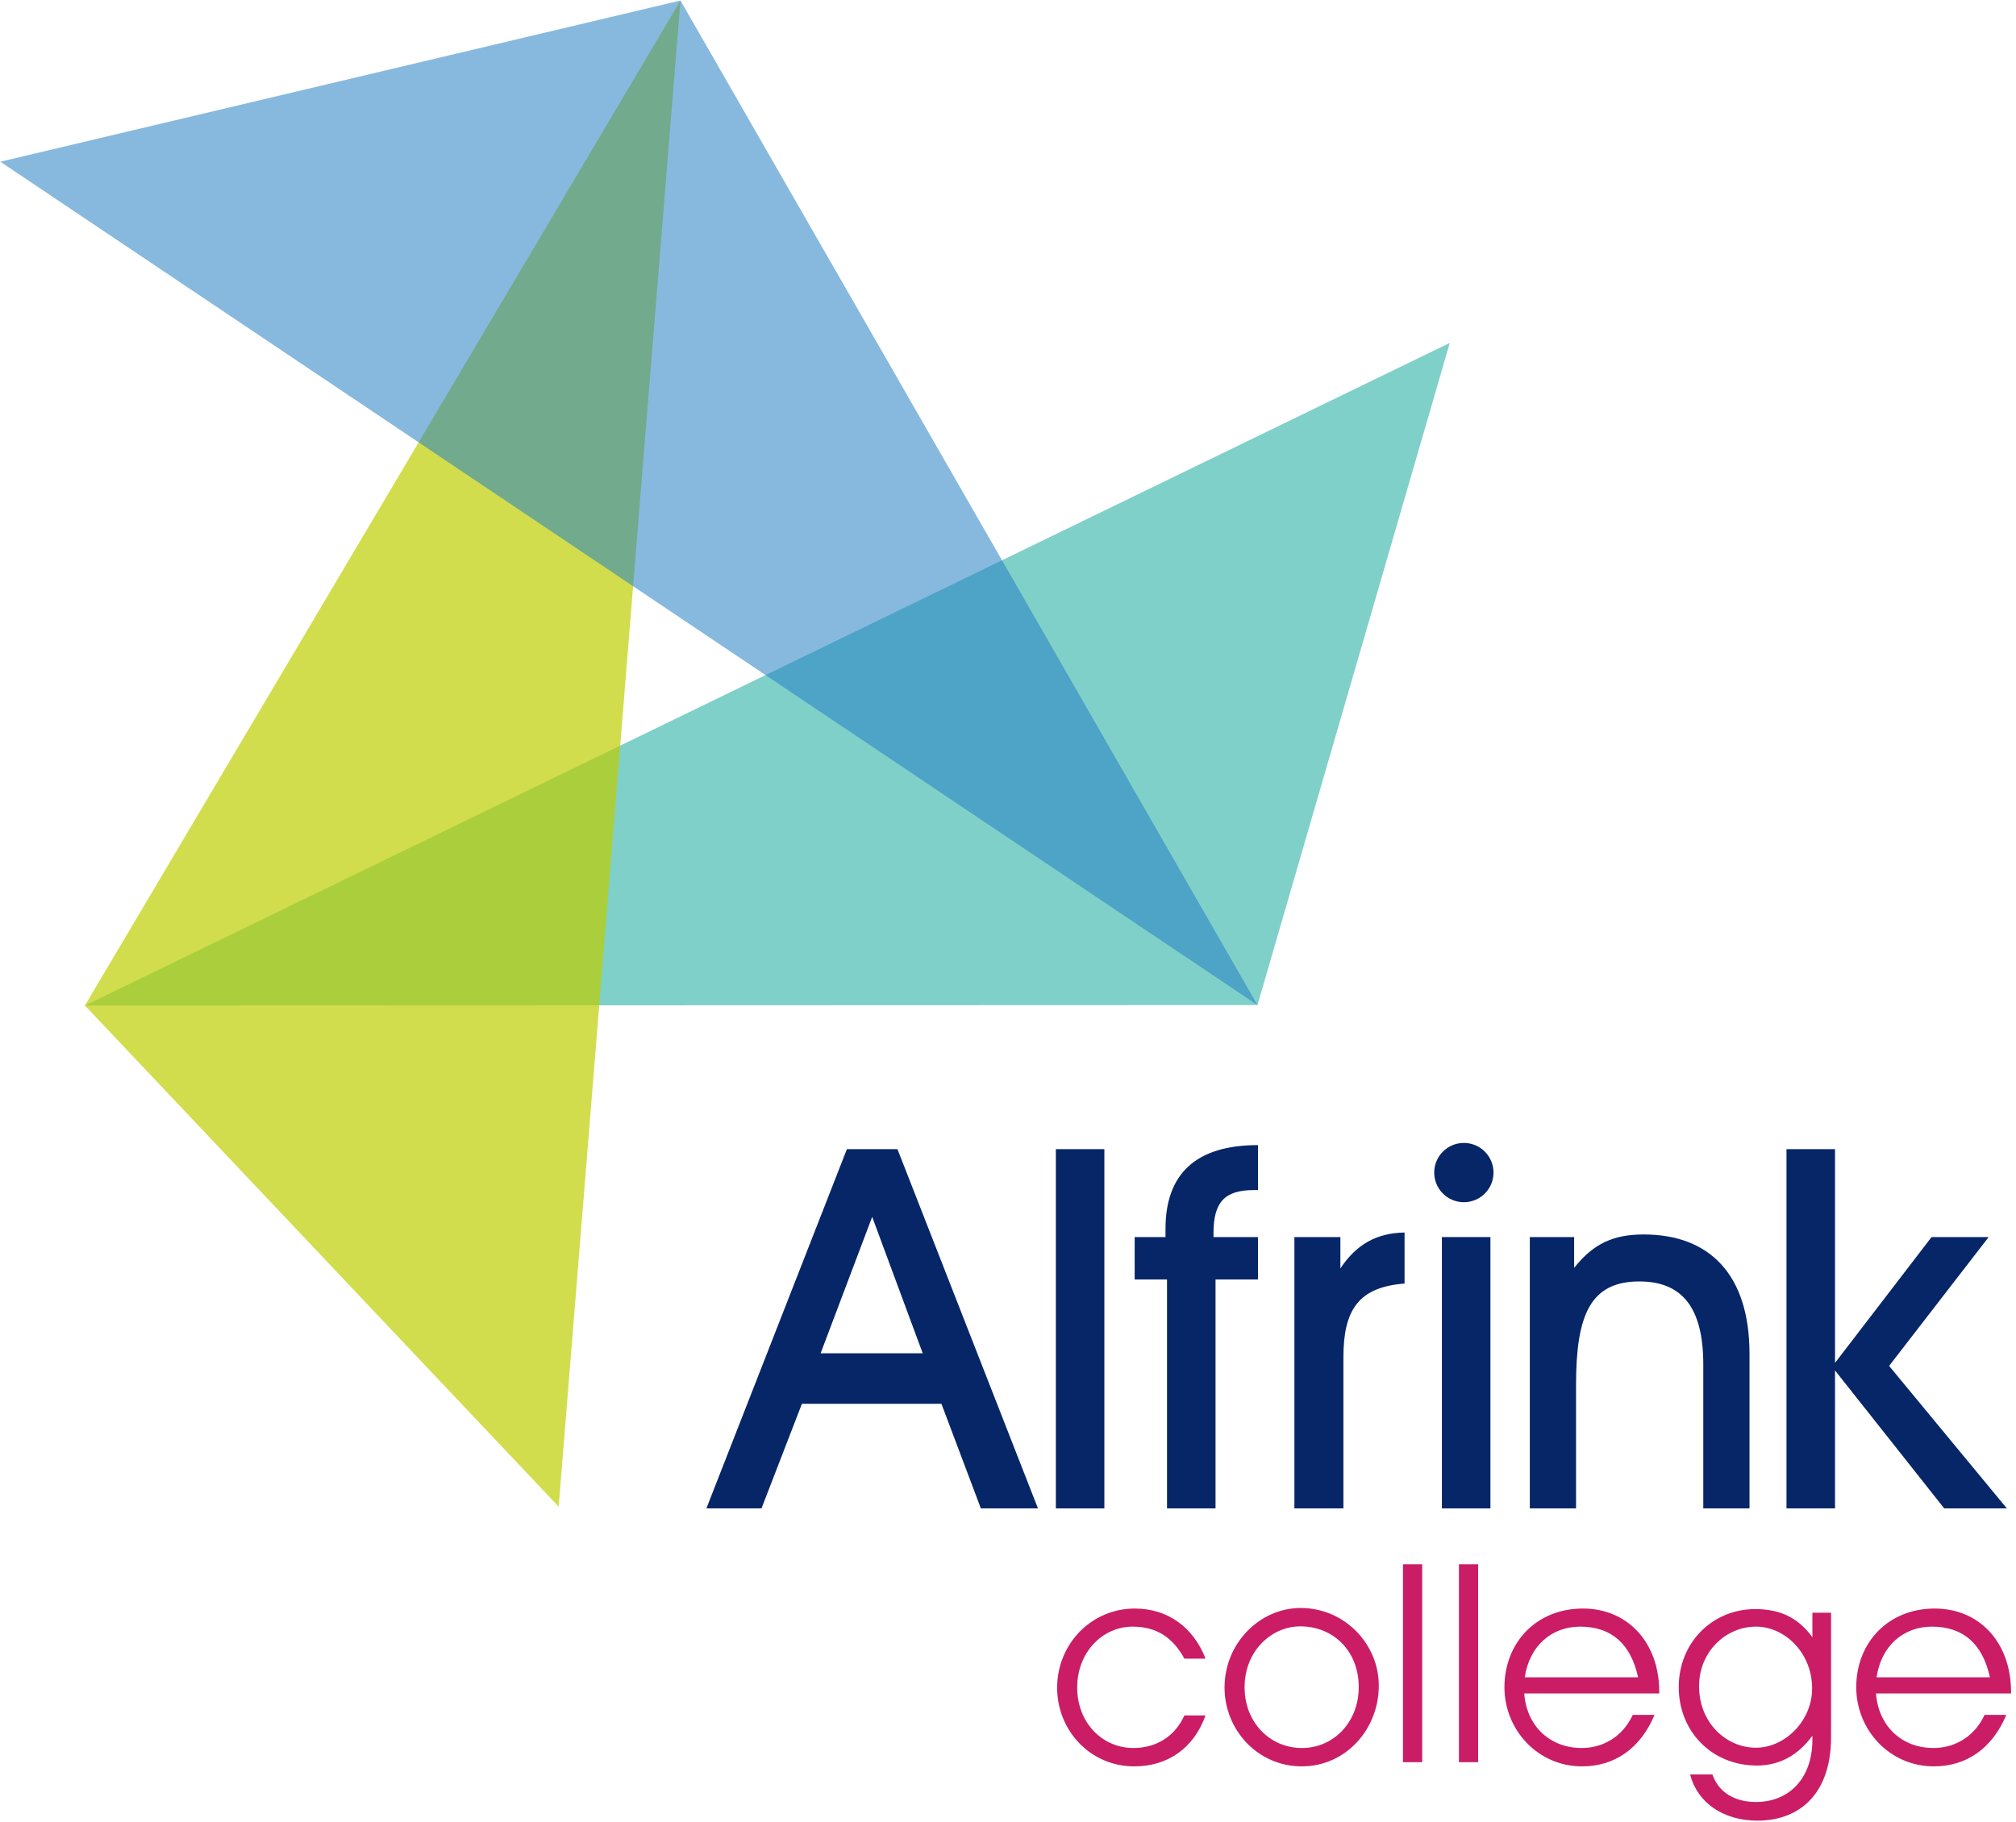 <?xml version="1.0" encoding="UTF-8"?> <svg xmlns="http://www.w3.org/2000/svg" xmlns:xlink="http://www.w3.org/1999/xlink" xmlns:avocode="https://avocode.com/" id="SVGDoc" width="334" height="302" version="1.1" viewBox="0 0 334 302"><defs></defs><desc>Generated with Avocode.</desc><g><g><title>Ellipse 12</title><path d="M237.612,194.315c0,-2.713 2.2,-4.913 4.913,-4.913c2.713,0 4.913,2.2 4.913,4.913c0,2.713 -2.2,4.913 -4.913,4.913c-2.713,0 -4.913,-2.2 -4.913,-4.913z" fill="#072668" fill-opacity="1"></path></g><g><title>Group 43</title><g><title>Path 105</title><path d="M135.956,224.262l8.542,-22.609l8.373,22.609zM148.685,190.432h-8.375l-23.279,59.536h9.129l6.697,-17.334h23.114l6.532,17.334h9.462z" fill="#072668" fill-opacity="1"></path></g><g><title>Path 106</title><path d="M174.928,190.432v0h8.038v0v59.536v0h-8.038v0z" fill="#072668" fill-opacity="1"></path></g><g><title>Path 107</title><path d="M193.345,249.968v0v-37.932v0h-5.359v0v-7.034v0h5.108v0v-1.34c0,-9.21 5.108,-13.899 15.323,-13.899v7.451v0h-0.67c-4.856,0 -6.699,2.01 -6.699,7.118v0.67v0h7.369v0v7.034v0h-7.034v0v37.932v0z" fill="#072668" fill-opacity="1"></path></g><g><title>Path 108</title><path d="M214.448,249.968v0v-44.967v0h7.621v0v5.192c2.679,-4.019 6.027,-5.862 10.632,-5.945v8.458c-7.619,0.586 -10.132,4.354 -10.132,12.226v25.036v0z" fill="#072668" fill-opacity="1"></path></g><g><title>Path 109</title><path d="M238.886,205.001v0h8.04v0v44.967v0h-8.04v0z" fill="#072668" fill-opacity="1"></path></g><g><title>Path 110</title><path d="M253.453,249.968v0v-44.967v0h7.343v0v5.108c3.236,-4.103 6.626,-5.539 11.521,-5.539c10.973,0 17.532,6.712 17.532,19.775v25.623v0h-7.658v0v-23.865c0,-9.462 -3.559,-13.746 -10.585,-13.746c-8.132,0 -10.495,5.541 -10.495,17.18v20.431v0z" fill="#072668" fill-opacity="1"></path></g><g><title>Path 111</title><path d="M295.978,190.432v0h8.04v0v35.419v0l15.993,-20.85v0h9.462v0l-16.496,21.352v0l19.512,23.614v0h-10.383v0l-18.088,-22.86v0v22.86v0h-8.04v0z" fill="#072668" fill-opacity="1"></path></g></g><g><title>Group 44</title><g><title>Path 112</title><path d="M187.643,269.561c-4.981,0 -9.18,4.244 -9.18,10.103c0,5.719 4.06,10.009 9.319,10.009c3.737,0 6.871,-1.892 8.44,-5.398h3.506c-1.937,5.398 -6.227,8.442 -11.809,8.442c-7.382,0 -12.778,-6.044 -12.778,-13.008c0,-7.335 5.721,-13.147 12.87,-13.147c5.306,0 9.641,2.952 11.717,8.303h-3.506c-1.937,-3.551 -4.658,-5.304 -8.579,-5.304z" fill="#ca1d66" fill-opacity="1"></path></g><g><title>Path 113</title><path d="M215.698,289.673c-5.396,0 -9.502,-4.335 -9.502,-10.058c0,-6.041 4.474,-10.101 9.227,-10.101c5.49,0 9.686,4.107 9.686,10.056c0,5.86 -4.197,10.103 -9.411,10.103zM215.47,266.47c-6.689,0 -12.594,5.766 -12.594,13.194c0,6.918 5.396,13.053 12.822,13.053c7.151,0 12.733,-6.044 12.733,-13.378c0,-6.873 -5.627,-12.869 -12.961,-12.869z" fill="#ca1d66" fill-opacity="1"></path></g><g><title>Path 114</title><path d="M232.438,259.227v0h3.183v0v32.798v0h-3.183v0z" fill="#ca1d66" fill-opacity="1"></path></g><g><title>Path 115</title><path d="M241.709,259.227v0h3.183v0v32.798v0h-3.183v0z" fill="#ca1d66" fill-opacity="1"></path></g><g><title>Path 116</title><path d="M271.389,277.956h-18.774c0.785,-5.259 4.474,-8.395 9.18,-8.395c5.167,0 8.395,2.858 9.594,8.395zM274.897,280.631v-0.231c0,-8.301 -5.306,-13.838 -12.641,-13.838c-7.749,0 -13.008,5.674 -13.008,13.053c0,6.967 5.443,13.102 12.87,13.102c5.398,0 9.688,-2.999 11.995,-8.534h-3.598c-1.661,3.551 -4.844,5.49 -8.489,5.49c-5.12,0 -9.088,-3.506 -9.502,-9.043z" fill="#ca1d66" fill-opacity="1"></path></g><g><title>Path 117</title><path d="M281.494,279.433c0,-5.768 4.474,-9.872 9.411,-9.872c4.842,0 9.317,4.38 9.317,10.24c0,5.398 -4.521,9.825 -9.317,9.825c-4.844,0 -9.411,-4.058 -9.411,-10.193zM290.905,298.622c-3.553,0 -6.229,-1.661 -7.198,-4.566h-3.69c1.152,4.658 5.49,7.655 11.119,7.655c7.333,0 12.224,-4.797 12.224,-13.791v-20.666h-3.091v4.06c-2.399,-3.277 -5.398,-4.66 -9.458,-4.66c-7.149,0 -12.686,5.582 -12.686,12.916c0,7.29 5.398,13.008 12.963,13.008c3.69,0 6.781,-1.661 9.18,-4.936v0.648c0,6.503 -3.923,10.332 -9.364,10.332z" fill="#ca1d66" fill-opacity="1"></path></g><g><title>Path 118</title><path d="M329.673,277.956h-18.774c0.785,-5.259 4.474,-8.395 9.18,-8.395c5.167,0 8.395,2.858 9.594,8.395zM333.179,280.631v-0.231c0,-8.301 -5.306,-13.838 -12.639,-13.838c-7.749,0 -13.008,5.674 -13.008,13.053c0,6.967 5.443,13.102 12.869,13.102c5.398,0 9.686,-2.999 11.993,-8.534h-3.598c-1.661,3.551 -4.842,5.49 -8.487,5.49c-5.12,0 -9.088,-3.506 -9.502,-9.043z" fill="#ca1d66" fill-opacity="1"></path></g></g><g opacity="0.5"><title>Path 119</title><path d="M14.066,166.631v0l194.266,-0.071v0l31.858,-109.735v0z" fill="#00a194" fill-opacity="1"></path></g><g opacity="0.7"><title>Path 120</title><path d="M112.735,0.086v0l-98.67,166.546v0l78.494,83.048v0z" fill="#bdcf00" fill-opacity="1"></path></g><g opacity="0.55"><title>Path 121</title><path d="M208.332,166.56v0l-95.597,-166.475v0l-112.683,26.713v0z" fill="#2580c3" fill-opacity="1"></path></g></g></svg> 